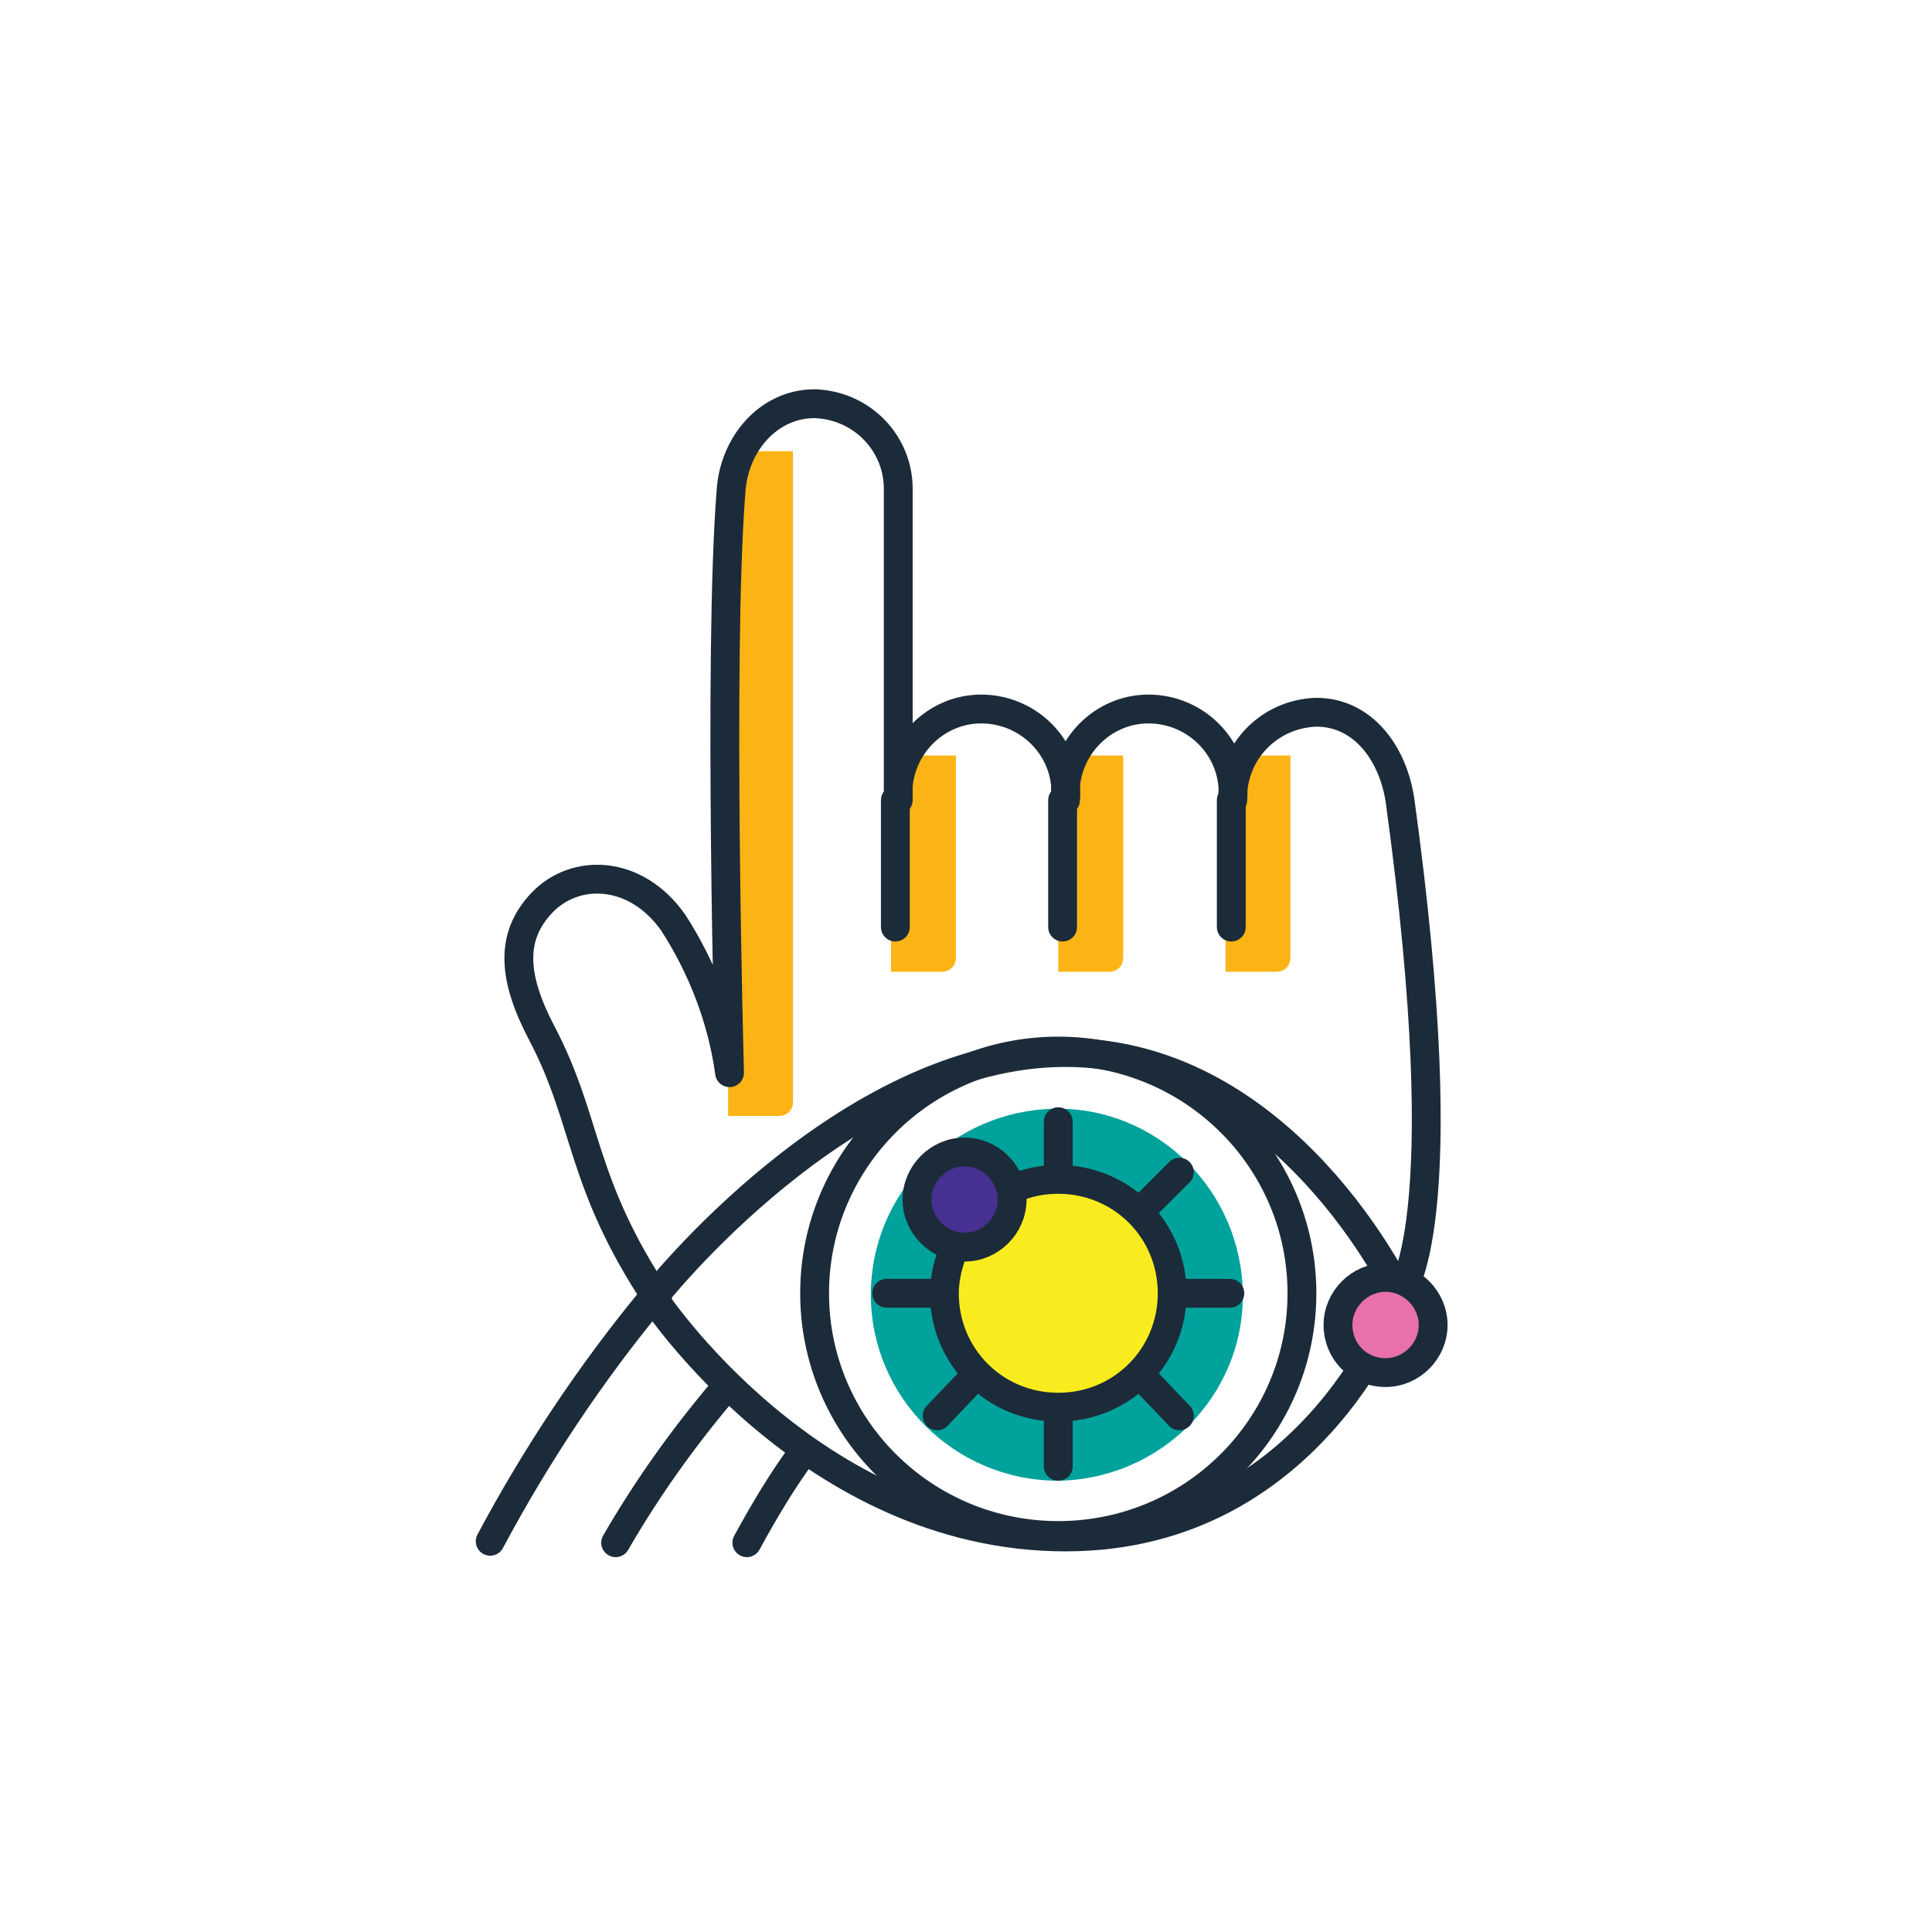 <?xml version="1.0" encoding="utf-8"?>
<!-- Generator: Adobe Illustrator 22.1.0, SVG Export Plug-In . SVG Version: 6.00 Build 0)  -->
<svg version="1.1" id="Layer_1" xmlns="http://www.w3.org/2000/svg" xmlns:xlink="http://www.w3.org/1999/xlink" x="0px" y="0px"
	 viewBox="0 0 134 134" style="enable-background:new 0 0 134 134;" xml:space="preserve">
<style type="text/css">
	.st0{fill:none;}
	.st1{clip-path:url(#SVGID_2_);}
	.st2{fill:#00A29C;}
	.st3{clip-path:url(#SVGID_4_);}
	.st4{fill:#FCB415;}
	.st5{clip-path:url(#SVGID_6_);}
	.st6{clip-path:url(#SVGID_8_);}
	.st7{clip-path:url(#SVGID_10_);}
	.st8{clip-path:url(#SVGID_12_);}
	.st9{fill:none;stroke:#1C2B39;stroke-width:2;stroke-linecap:round;stroke-linejoin:round;}
	.st10{clip-path:url(#SVGID_14_);}
	.st11{clip-path:url(#SVGID_16_);}
	.st12{fill:#F9EC1E;}
	.st13{clip-path:url(#SVGID_18_);}
	.st14{clip-path:url(#SVGID_20_);}
	.st15{clip-path:url(#SVGID_22_);}
	.st16{clip-path:url(#SVGID_24_);}
	.st17{fill:none;stroke:#1C2B39;stroke-linejoin:round;}
	.st18{clip-path:url(#SVGID_26_);}
	.st19{clip-path:url(#SVGID_28_);}
	.st20{fill:#463091;}
	.st21{clip-path:url(#SVGID_30_);}
	.st22{clip-path:url(#SVGID_32_);}
	.st23{fill:#E871AA;}
	.st24{clip-path:url(#SVGID_34_);}
</style>
<title>icon-creative-technology</title>
<circle class="st0" cx="67" cy="67" r="67"/>
<g>
	<defs>
		<rect id="SVGID_1_" x="33" y="27" width="67.4" height="81"/>
	</defs>
	<clipPath id="SVGID_2_">
		<use xlink:href="#SVGID_1_"  style="overflow:visible;"/>
	</clipPath>
	<g class="st1">
		<path class="st2" d="M73.4,102.7c7.1-0.1,12.9-5.9,12.8-13s-5.9-12.9-13-12.8c-7.1,0.1-12.8,5.8-12.8,12.9
			C60.4,96.9,66.2,102.7,73.4,102.7C73.3,102.7,73.4,102.7,73.4,102.7"/>
	</g>
</g>
<g>
	<defs>
		<rect id="SVGID_3_" x="33" y="27" width="67.4" height="81"/>
	</defs>
	<clipPath id="SVGID_4_">
		<use xlink:href="#SVGID_3_"  style="overflow:visible;"/>
	</clipPath>
	<g class="st3">
		<path class="st4" d="M50.5,31.3v46.1H54c0.6,0,1-0.4,1-1V31.3H50.5z"/>
	</g>
</g>
<g>
	<defs>
		<rect id="SVGID_5_" x="33" y="27" width="67.4" height="81"/>
	</defs>
	<clipPath id="SVGID_6_">
		<use xlink:href="#SVGID_5_"  style="overflow:visible;"/>
	</clipPath>
	<g class="st5">
		<path class="st4" d="M61.8,52.4v15h3.5c0.6,0,1-0.4,1-1v-14H61.8z"/>
	</g>
</g>
<g>
	<defs>
		<rect id="SVGID_7_" x="33" y="27" width="67.4" height="81"/>
	</defs>
	<clipPath id="SVGID_8_">
		<use xlink:href="#SVGID_7_"  style="overflow:visible;"/>
	</clipPath>
	<g class="st6">
		<path class="st4" d="M73.4,52.4v15h3.5c0.6,0,1-0.4,1-1v-14H73.4z"/>
	</g>
</g>
<g>
	<defs>
		<rect id="SVGID_9_" x="33" y="27" width="67.4" height="81"/>
	</defs>
	<clipPath id="SVGID_10_">
		<use xlink:href="#SVGID_9_"  style="overflow:visible;"/>
	</clipPath>
	<g class="st7">
		<path class="st4" d="M85,52.4v15h3.5c0.6,0,1-0.4,1-1v-14H85z"/>
	</g>
</g>
<g>
	<defs>
		<rect id="SVGID_11_" x="33" y="27" width="67.4" height="81"/>
	</defs>
	<clipPath id="SVGID_12_">
		<use xlink:href="#SVGID_11_"  style="overflow:visible;"/>
	</clipPath>
	<g class="st8">
		<ellipse class="st9" cx="73.4" cy="89.7" rx="16.9" ry="16.8"/>
	</g>
</g>
<g>
	<defs>
		<rect id="SVGID_13_" x="33" y="27" width="67.4" height="81"/>
	</defs>
	<clipPath id="SVGID_14_">
		<use xlink:href="#SVGID_13_"  style="overflow:visible;"/>
	</clipPath>
	<g class="st10">
		<path class="st9" d="M73.9,106.6c17.4,0,23.2-16.8,23.2-16.8S89.2,73,73.9,73S45.3,90,45.3,90S56.2,106.6,73.9,106.6z"/>
	</g>
</g>
<line class="st9" x1="73.4" y1="101.7" x2="73.4" y2="98.5"/>
<line class="st9" x1="81.8" y1="98.2" x2="79.7" y2="96"/>
<line class="st9" x1="85.3" y1="89.7" x2="82.1" y2="89.7"/>
<line class="st9" x1="81.8" y1="81.3" x2="79.6" y2="83.5"/>
<line class="st9" x1="73.4" y1="81" x2="73.4" y2="77.8"/>
<line class="st9" x1="67" y1="96.1" x2="65" y2="98.2"/>
<line class="st9" x1="64.7" y1="89.7" x2="61.5" y2="89.7"/>
<g>
	<defs>
		<rect id="SVGID_15_" x="33" y="27" width="67.4" height="81"/>
	</defs>
	<clipPath id="SVGID_16_">
		<use xlink:href="#SVGID_15_"  style="overflow:visible;"/>
	</clipPath>
	<g class="st11">
		<path class="st12" d="M66.2,86.5c-0.4,1-0.7,2.1-0.7,3.2c0,4.4,3.5,7.9,7.9,7.9s7.9-3.5,7.9-7.9c0-4.4-3.5-7.9-7.9-7.9
			c-1.1,0-2.2,0.2-3.2,0.7"/>
	</g>
</g>
<g>
	<defs>
		<rect id="SVGID_17_" x="33" y="27" width="67.4" height="81"/>
	</defs>
	<clipPath id="SVGID_18_">
		<use xlink:href="#SVGID_17_"  style="overflow:visible;"/>
	</clipPath>
	<g class="st13">
		<path class="st9" d="M66.2,86.5c-0.4,1-0.7,2.1-0.7,3.2c0,4.4,3.5,7.9,7.9,7.9s7.9-3.5,7.9-7.9c0-4.4-3.5-7.9-7.9-7.9
			c-1.1,0-2.2,0.2-3.2,0.7"/>
	</g>
</g>
<g>
	<defs>
		<rect id="SVGID_19_" x="33" y="27" width="67.4" height="81"/>
	</defs>
	<clipPath id="SVGID_20_">
		<use xlink:href="#SVGID_19_"  style="overflow:visible;"/>
	</clipPath>
	<g class="st14">
		<path class="st9" d="M97.1,89.7c0,0,4.1-4.4,0-34.2c-0.5-3.3-2.6-6.1-5.8-6.1c-3.3,0.1-5.9,2.8-5.8,6.1c0,0,0,0,0,0l0,0
			c0.3-3.2-2.1-6-5.3-6.3c-3.2-0.3-6,2.1-6.3,5.3c0,0.1,0,0.2,0,0.4c0,0.2,0,0.4,0,0.6c0.3-3.2-2.1-6-5.3-6.3
			c-3.2-0.3-6,2.1-6.3,5.3c0,0.1,0,0.2,0,0.4c0,0.2,0,0.4,0,0.6V34.1c0.1-3.3-2.5-6-5.8-6.1c0,0,0,0,0,0l0,0c-3.2,0-5.6,2.8-5.8,6.1
			c-0.9,11.4-0.1,40.3-0.1,40.3c-0.5-3.7-1.9-7.3-3.9-10.4c-2.6-3.7-6.8-3.8-9.1-1.4c-2.3,2.4-2,5.3,0,9.1c3.2,6.1,2.6,10.3,8,18.4"
			/>
	</g>
</g>
<path class="st9" d="M62.1,64.3v-8.8 M73.7,64.3v-8.8 M85.4,64.3v-8.8"/>
<g>
	<defs>
		<rect id="SVGID_21_" x="33" y="27" width="67.4" height="81"/>
	</defs>
	<clipPath id="SVGID_22_">
		<use xlink:href="#SVGID_21_"  style="overflow:visible;"/>
	</clipPath>
	<g class="st15">
		<path class="st9" d="M45.3,90c-4.3,5.2-8.1,10.9-11.3,16.9"/>
	</g>
</g>
<g>
	<defs>
		<rect id="SVGID_23_" x="33" y="27" width="67.4" height="81"/>
	</defs>
	<clipPath id="SVGID_24_">
		<use xlink:href="#SVGID_23_"  style="overflow:visible;"/>
	</clipPath>
	<g class="st16">
		<path class="st9" d="M50.2,96.4c-2.8,3.3-5.3,6.8-7.5,10.6"/>
	</g>
</g>
<path class="st17" d="M48,95.9"/>
<g>
	<defs>
		<rect id="SVGID_25_" x="33" y="27" width="67.4" height="81"/>
	</defs>
	<clipPath id="SVGID_26_">
		<use xlink:href="#SVGID_25_"  style="overflow:visible;"/>
	</clipPath>
	<g class="st18">
		<path class="st9" d="M55.8,100.6c-1.5,2-2.8,4.2-4,6.4"/>
	</g>
</g>
<g>
	<defs>
		<rect id="SVGID_27_" x="33" y="27" width="67.4" height="81"/>
	</defs>
	<clipPath id="SVGID_28_">
		<use xlink:href="#SVGID_27_"  style="overflow:visible;"/>
	</clipPath>
	<g class="st19">
		<path class="st20" d="M66.9,86.5c1.8,0,3.3-1.5,3.3-3.3c0-1.8-1.5-3.3-3.3-3.3s-3.3,1.5-3.3,3.3l0,0C63.6,85,65.1,86.5,66.9,86.5"
			/>
	</g>
</g>
<g>
	<defs>
		<rect id="SVGID_29_" x="33" y="27" width="67.4" height="81"/>
	</defs>
	<clipPath id="SVGID_30_">
		<use xlink:href="#SVGID_29_"  style="overflow:visible;"/>
	</clipPath>
	<g class="st21">
		<path class="st9" d="M66.9,86.5c1.8,0,3.3-1.5,3.3-3.3c0-1.8-1.5-3.3-3.3-3.3s-3.3,1.5-3.3,3.3l0,0C63.6,85,65.1,86.5,66.9,86.5z"
			/>
	</g>
</g>
<g>
	<defs>
		<rect id="SVGID_31_" x="33" y="27" width="67.4" height="81"/>
	</defs>
	<clipPath id="SVGID_32_">
		<use xlink:href="#SVGID_31_"  style="overflow:visible;"/>
	</clipPath>
	<g class="st22">
		<path class="st23" d="M96.1,95.2c1.8,0,3.3-1.5,3.3-3.3s-1.5-3.3-3.3-3.3c-1.8,0-3.3,1.5-3.3,3.3C92.8,93.7,94.2,95.2,96.1,95.2
			L96.1,95.2"/>
	</g>
</g>
<g>
	<defs>
		<rect id="SVGID_33_" x="33" y="27" width="67.4" height="81"/>
	</defs>
	<clipPath id="SVGID_34_">
		<use xlink:href="#SVGID_33_"  style="overflow:visible;"/>
	</clipPath>
	<g class="st24">
		<path class="st9" d="M96.1,95.2c1.8,0,3.3-1.5,3.3-3.3s-1.5-3.3-3.3-3.3c-1.8,0-3.3,1.5-3.3,3.3C92.8,93.7,94.2,95.2,96.1,95.2
			L96.1,95.2z"/>
	</g>
</g>
</svg>
